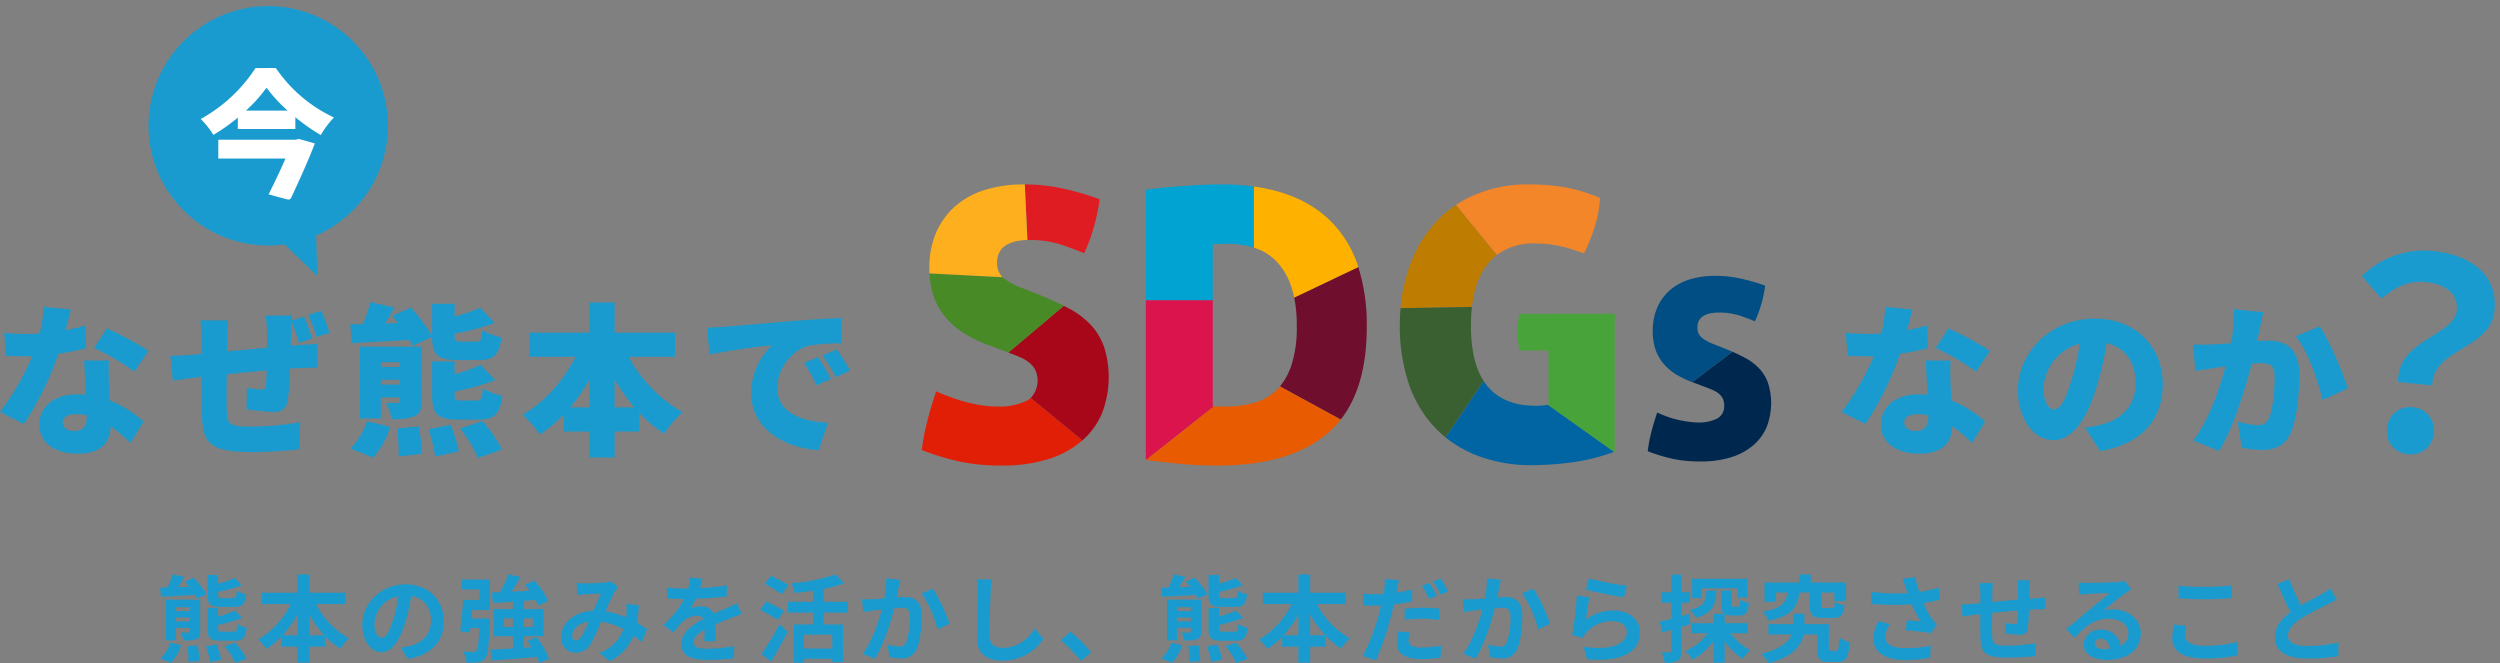 <svg xmlns="http://www.w3.org/2000/svg" xmlns:xlink="http://www.w3.org/1999/xlink" width="582.435" height="154.486" viewBox="0 0 582.435 154.486">
  <rect x="0" y="0" width="582.435" height="154.486" fill="#808080" stroke="none"/>
  <defs>
    <clipPath id="clip-path">
      <rect id="長方形_2853" data-name="長方形 2853" width="197.875" height="65.5" transform="translate(0 0)" fill="none"/>
    </clipPath>
  </defs>
  <g id="グループ_224" data-name="グループ 224" transform="translate(-661.851 -2829.2)">
    <path id="パス_520" data-name="パス 520" d="M-237.644-11.066c1.848,0,2.508-.616,2.75-2.948a6.416,6.416,0,0,1-2.134-.814c-.088,1.452-.22,1.716-.9,1.716h-2.508c-.836,0-.968-.11-.968-.77v-.7a33.121,33.121,0,0,0,5.522-1.54l-1.628-1.694a26.446,26.446,0,0,1-3.894,1.342V-18.5h-2.464v4.642c0,2.156.572,2.794,3.1,2.794Zm.066,7.876c1.892,0,2.552-.638,2.838-3.014a7.076,7.076,0,0,1-2.178-.88c-.088,1.54-.242,1.782-.9,1.782h-2.574c-.88,0-1.012-.11-1.012-.748v-.836a32.142,32.142,0,0,0,5.61-1.628l-1.65-1.716a23.225,23.225,0,0,1-3.96,1.408v-2h-2.464v4.8c0,2.2.594,2.838,3.146,2.838Zm-17.138-10.252c2.156-.088,5.038-.242,7.92-.418a9.163,9.163,0,0,1,.484.88l2.2-1.056a20.336,20.336,0,0,0-2.992-3.85l-2.046.946c.33.352.682.77,1.012,1.188l-2.574.088c.462-.748.968-1.584,1.43-2.4l-2.662-.594A24.3,24.3,0,0,1-253.2-15.6l-1.694.044Zm2.332,15.378a9.778,9.778,0,0,0,2.376-4.07l-2.508-.616a9.044,9.044,0,0,1-2.332,3.7Zm3.806-3.85a22.8,22.8,0,0,1,.286,3.7l2.53-.308a20.434,20.434,0,0,0-.418-3.608Zm-2.64-5.786v-.9h3.256v.9Zm3.256-3.3v.9h-3.256V-11Zm2.4-1.76h-7.986v9.482h2.332V-6.2h3.256v.792c0,.22-.088.308-.33.308-.242.022-1.078.022-1.848,0a8.061,8.061,0,0,1,.66,1.848,8.767,8.767,0,0,0,3.036-.308c.682-.308.88-.792.88-1.848Zm1.32,10.934a19.516,19.516,0,0,1,.99,3.608l2.574-.572A19.128,19.128,0,0,0-241.8-2.332Zm4.334-.088A17.881,17.881,0,0,1-237.4,1.958l2.618-.946a17.714,17.714,0,0,0-2.662-3.762Zm19.734-2.552v-4.84a24.519,24.519,0,0,0,3.5,4.84Zm-6.2,0a25.636,25.636,0,0,0,3.454-4.8v4.8Zm14.542-7.26v-2.64h-8.338v-4.246h-2.75v4.246H-231.2v2.64h6.71a19.543,19.543,0,0,1-7.568,8.25A12.934,12.934,0,0,1-230.142-1.3a18.683,18.683,0,0,0,3.432-2.816V-1.8h3.784V1.914h2.75V-1.8h3.652V-4.312a18,18,0,0,0,3.586,2.948,11.122,11.122,0,0,1,2.024-2.376,19.218,19.218,0,0,1-7.678-7.986Zm23.012,3.982c0-4.8-3.432-8.58-8.888-8.58-5.7,0-10.1,4.334-10.1,9.416,0,3.718,2.024,6.4,4.466,6.4,2.4,0,4.29-2.728,5.61-7.172a44.491,44.491,0,0,0,1.32-5.962c2.97.506,4.62,2.772,4.62,5.808,0,3.212-2.2,5.236-5.016,5.9a16.921,16.921,0,0,1-2.046.352l1.65,2.618C-191.664.176-188.826-3.1-188.826-7.744Zm-16.17.55a6.925,6.925,0,0,1,5.588-6.38,33.022,33.022,0,0,1-1.166,5.324c-.9,2.97-1.76,4.356-2.684,4.356C-204.116-3.894-205-4.972-205-7.194Zm20.35-7.942h4.114v2.442h-3.806c-.132,2.376-.4,5.346-.7,7.26l2.288.352.132-1.056h2.09c-.176,3.476-.4,4.928-.748,5.28a.809.809,0,0,1-.77.264c-.44,0-1.342,0-2.288-.088a6.741,6.741,0,0,1,.792,2.574,19.164,19.164,0,0,0,2.662-.066,2.423,2.423,0,0,0,1.672-.88c.638-.792.88-3.014,1.1-8.338.022-.33.044-.99.044-.99H-182.4c.066-.638.11-1.3.176-1.958h4.158v-7.106h-6.578Zm9.856,8.756V-8.4h2.068V-6.38Zm6.71-2.024V-6.38h-2.134V-8.4Zm3.762,9.416a18.786,18.786,0,0,0-2.948-5.06l-2.112.88c.33.462.66.946.968,1.452l-1.8.132V-4.246h4.62V-10.56h-4.62v-1.892c.924-.066,1.848-.154,2.772-.22a8.274,8.274,0,0,1,.616,1.276l2.354-1.078a19.831,19.831,0,0,0-3.234-4.708l-2.2.968c.352.418.726.9,1.056,1.364-1.408.088-2.816.154-4.158.22.682-1.056,1.408-2.244,2.024-3.388l-2.816-.638a27.118,27.118,0,0,1-1.958,4.158l-1.936.088.352,2.442c1.342-.088,2.926-.176,4.62-.308v1.716h-4.422v6.314h4.422v2.838c-1.98.132-3.806.242-5.258.286l.308,2.53c2.838-.2,6.754-.484,10.516-.814a9.314,9.314,0,0,1,.55,1.43Zm6.446-17.666.11,2.838c.572-.088,1.342-.154,1.782-.176,1.012-.066,2.9-.132,3.784-.176-.506,1.034-1.144,2.53-1.76,3.982-4.422.2-7.524,2.794-7.524,6.2a3.294,3.294,0,0,0,3.388,3.564,3.835,3.835,0,0,0,3.432-1.936,43.243,43.243,0,0,0,2.486-5.28,15.254,15.254,0,0,1,5.214,1.782A9.478,9.478,0,0,1-152.548-.33l2.332,1.914a11,11,0,0,0,5.588-5.962,22.936,22.936,0,0,1,1.892,1.54L-141.46-5.9c-.638-.44-1.43-.946-2.354-1.474a35.731,35.731,0,0,0,.418-4.07l-2.882-.33a14.492,14.492,0,0,1,0,2.4c-.022.242-.044.484-.066.748a19.8,19.8,0,0,0-4.774-1.408,46.872,46.872,0,0,1,2.2-4.73,5.3,5.3,0,0,1,.748-.924l-1.76-1.364a4.726,4.726,0,0,1-1.5.308c-1.034.088-3.366.2-4.62.2C-156.53-16.544-157.278-16.588-157.872-16.654ZM-158.906-4.4c0-1.386,1.386-2.882,3.85-3.256a24.639,24.639,0,0,1-1.782,3.586c-.4.55-.7.77-1.144.77C-158.488-3.3-158.906-3.674-158.906-4.4Zm30.338-13.244-2.9-.242a12.231,12.231,0,0,1-.44,2.53h-1.056a28.626,28.626,0,0,1-3.872-.264v2.574c1.21.088,2.816.132,3.718.132h.286A21.59,21.59,0,0,1-137.7-6.842l2.354,1.76A25.33,25.33,0,0,1-133.3-7.5a5.359,5.359,0,0,1,3.432-1.518,1.693,1.693,0,0,1,1.54.748c-2.508,1.3-5.148,3.058-5.148,5.874,0,2.838,2.552,3.674,6.006,3.674A55.034,55.034,0,0,0-121.242.9l.088-2.838a35.99,35.99,0,0,1-6.248.616c-2.156,0-3.19-.33-3.19-1.54,0-1.1.88-1.958,2.53-2.9-.022.968-.044,2.024-.11,2.684h2.64c-.022-1.012-.066-2.64-.088-3.872,1.342-.616,2.6-1.1,3.586-1.5.748-.286,1.914-.726,2.618-.924l-1.1-2.552c-.814.418-1.584.77-2.442,1.144-.9.4-1.826.77-2.97,1.3a2.979,2.979,0,0,0-2.926-1.694,7.455,7.455,0,0,0-2.486.44,15.36,15.36,0,0,0,1.254-2.244,65.536,65.536,0,0,0,7.172-.55l.022-2.552a55.7,55.7,0,0,1-6.226.638A21.049,21.049,0,0,0-128.568-17.644Zm20.064,1.5c-.946-.616-2.86-1.584-4.092-2.2l-1.474,1.892a45.528,45.528,0,0,1,4,2.42Zm-1.056,5.94c-.968-.594-2.926-1.54-4.136-2.134l-1.408,1.936c1.3.7,3.19,1.738,4.092,2.376ZM-112.6,1.672c1.342-2.134,2.728-4.642,3.894-6.952l-1.914-1.76A65.021,65.021,0,0,1-114.8-.11Zm14.278-3.036h-6.6V-4.6h6.6Zm3.586-8.382v-2.508h-5.588v-3.014a30.019,30.019,0,0,0,4.774-1.3l-2-2.068a43.5,43.5,0,0,1-10.3,2.068,9.345,9.345,0,0,1,.77,2.244c1.364-.132,2.838-.286,4.268-.506v2.574h-5.852v2.508h5.852v2.772h-4.488V1.914h2.376v-.9h6.6V1.8h2.486V-6.974h-4.488V-9.746Zm12.276-7.634-3.278-.33a24.385,24.385,0,0,1-.462,4.664c-1.122.088-2.156.154-2.838.176a21.005,21.005,0,0,1-2.354,0l.264,2.992c.66-.11,1.826-.264,2.442-.374.418-.044,1.1-.132,1.892-.22-.792,3.014-2.31,7.458-4.444,10.34l2.86,1.144c2.024-3.234,3.652-8.448,4.488-11.792.616-.044,1.166-.088,1.518-.088,1.386,0,2.134.242,2.134,2a17.511,17.511,0,0,1-.88,6.094,1.631,1.631,0,0,1-1.65.946,12.89,12.89,0,0,1-2.706-.462l.484,2.9a14.232,14.232,0,0,0,2.64.308A3.514,3.514,0,0,0-78.738-1.1c.946-1.914,1.254-5.478,1.254-8.074,0-3.168-1.65-4.2-3.982-4.2-.462,0-1.122.044-1.848.088.154-.792.308-1.606.462-2.266C-82.742-16.1-82.588-16.808-82.456-17.38Zm7.568,2.068-2.618,1.122a25.3,25.3,0,0,1,3.7,8.36l2.794-1.3A38.026,38.026,0,0,0-74.888-15.312Zm13.75-2.134-3.542-.044a14.032,14.032,0,0,1,.286,2.97c0,1.892-.22,7.678-.22,10.626,0,3.762,2.332,5.346,5.94,5.346a11.388,11.388,0,0,0,9.548-5.06l-2-2.42c-1.584,2.4-3.894,4.488-7.524,4.488-1.716,0-3.036-.726-3.036-2.948,0-2.728.176-7.656.264-10.032C-61.38-15.4-61.27-16.522-61.138-17.446ZM-40.37,1.518l2.354-2.024a39.589,39.589,0,0,0-4.8-4.818L-45.1-3.344A43.111,43.111,0,0,1-40.37,1.518ZM-4.444-11.066c1.848,0,2.508-.616,2.75-2.948a6.416,6.416,0,0,1-2.134-.814c-.088,1.452-.22,1.716-.9,1.716H-7.238c-.836,0-.968-.11-.968-.77v-.7a33.122,33.122,0,0,0,5.522-1.54L-4.312-17.82a26.445,26.445,0,0,1-3.894,1.342V-18.5H-10.67v4.642c0,2.156.572,2.794,3.1,2.794Zm.066,7.876c1.892,0,2.552-.638,2.838-3.014a7.076,7.076,0,0,1-2.178-.88C-3.806-5.544-3.96-5.3-4.62-5.3H-7.194c-.88,0-1.012-.11-1.012-.748v-.836A32.143,32.143,0,0,0-2.6-8.514l-1.65-1.716a23.225,23.225,0,0,1-3.96,1.408v-2H-10.67v4.8c0,2.2.594,2.838,3.146,2.838ZM-21.516-13.442c2.156-.088,5.038-.242,7.92-.418a9.161,9.161,0,0,1,.484.88l2.2-1.056a20.337,20.337,0,0,0-2.992-3.85l-2.046.946c.33.352.682.77,1.012,1.188l-2.574.088c.462-.748.968-1.584,1.43-2.4l-2.662-.594A24.3,24.3,0,0,1-20-15.6l-1.694.044Zm2.332,15.378a9.778,9.778,0,0,0,2.376-4.07l-2.508-.616a9.044,9.044,0,0,1-2.332,3.7Zm3.806-3.85a22.8,22.8,0,0,1,.286,3.7l2.53-.308a20.434,20.434,0,0,0-.418-3.608ZM-18.018-7.7v-.9h3.256v.9Zm3.256-3.3v.9h-3.256V-11Zm2.4-1.76H-20.35v9.482h2.332V-6.2h3.256v.792c0,.22-.088.308-.33.308-.242.022-1.078.022-1.848,0a8.061,8.061,0,0,1,.66,1.848,8.767,8.767,0,0,0,3.036-.308c.682-.308.88-.792.88-1.848Zm1.32,10.934a19.516,19.516,0,0,1,.99,3.608L-7.48,1.21A19.128,19.128,0,0,0-8.6-2.332Zm4.334-.088A17.881,17.881,0,0,1-4.2,1.958l2.618-.946A17.714,17.714,0,0,0-4.246-2.75ZM13.024-4.466v-4.84a24.519,24.519,0,0,0,3.5,4.84Zm-6.2,0a25.636,25.636,0,0,0,3.454-4.8v4.8Zm14.542-7.26v-2.64H13.024v-4.246h-2.75v4.246H2v2.64h6.71a19.543,19.543,0,0,1-7.568,8.25A12.935,12.935,0,0,1,3.058-1.3,18.683,18.683,0,0,0,6.49-4.114V-1.8h3.784V1.914h2.75V-1.8h3.652V-4.312a18,18,0,0,0,3.586,2.948A11.122,11.122,0,0,1,22.286-3.74a19.218,19.218,0,0,1-7.678-7.986Zm14.872,6.6-2.64-.242A14.976,14.976,0,0,0,33.22-2.42c0,2.222,2,3.5,5.7,3.5a31.574,31.574,0,0,0,4.488-.33l.11-2.794a25.734,25.734,0,0,1-4.576.44c-2.354,0-3.014-.726-3.014-1.694A7.713,7.713,0,0,1,36.234-5.126ZM33.748-17.314l-3.366-.264a11.463,11.463,0,0,1-.066,2.244q-.066.528-.2,1.254-1.023.066-1.98.066a21.532,21.532,0,0,1-2.772-.176l.066,2.75c.77.044,1.584.088,2.662.088.462,0,.946-.022,1.452-.044-.154.616-.308,1.254-.462,1.848a48.118,48.118,0,0,1-3.806,9.9l3.058,1.034A70.962,70.962,0,0,0,31.834-8.8c.242-.9.462-1.892.66-2.838a40.5,40.5,0,0,0,4.29-.726v-2.75c-1.21.286-2.464.528-3.7.7.066-.286.132-.572.176-.814C33.352-15.708,33.572-16.7,33.748-17.314Zm1.3,6.666v2.574a32.924,32.924,0,0,1,4.246-.242,31.991,31.991,0,0,1,3.784.286l.066-2.64a38.688,38.688,0,0,0-3.872-.2A41.94,41.94,0,0,0,35.046-10.648Zm5.742-6.028-1.738.726a24.633,24.633,0,0,1,1.716,3.058l1.76-.77A30.261,30.261,0,0,0,40.788-16.676Zm2.6-.99-1.738.7a23.325,23.325,0,0,1,1.782,3.036l1.738-.748A24.285,24.285,0,0,0,43.384-17.666Zm14.08.286-3.278-.33a24.384,24.384,0,0,1-.462,4.664c-1.122.088-2.156.154-2.838.176a21.005,21.005,0,0,1-2.354,0L48.8-9.878c.66-.11,1.826-.264,2.442-.374.418-.044,1.1-.132,1.892-.22-.792,3.014-2.31,7.458-4.444,10.34l2.86,1.144C53.57-2.222,55.2-7.436,56.034-10.78c.616-.044,1.166-.088,1.518-.088,1.386,0,2.134.242,2.134,2a17.511,17.511,0,0,1-.88,6.094,1.631,1.631,0,0,1-1.65.946,12.89,12.89,0,0,1-2.706-.462l.484,2.9a14.232,14.232,0,0,0,2.64.308A3.514,3.514,0,0,0,61.182-1.1c.946-1.914,1.254-5.478,1.254-8.074,0-3.168-1.65-4.2-3.982-4.2-.462,0-1.122.044-1.848.088.154-.792.308-1.606.462-2.266C57.178-16.1,57.332-16.808,57.464-17.38Zm7.568,2.068L62.414-14.19a25.3,25.3,0,0,1,3.7,8.36l2.794-1.3A38.026,38.026,0,0,0,65.032-15.312Zm12.936-2.4-.7,2.64c1.716.44,6.622,1.474,8.844,1.76l.66-2.684A67.337,67.337,0,0,1,77.968-17.71Zm.132,4.422-2.948-.418a81.162,81.162,0,0,1-1.1,9.2l2.53.638A5.33,5.33,0,0,1,77.4-5.148a7.832,7.832,0,0,1,6.116-2.6c1.914,0,3.278,1.056,3.278,2.486,0,2.794-3.5,4.4-10.1,3.5l.836,2.882c9.152.77,12.32-2.31,12.32-6.314,0-2.662-2.244-5.038-6.094-5.038a10.769,10.769,0,0,0-6.49,2.09C77.418-9.394,77.814-12.078,78.1-13.288ZM104.214-15.4h8.316v2.134h2.31v-4.356H101.992v4.488h2.222Zm1.1.528c-.132,2.486-.55,3.74-3.762,4.466a6.864,6.864,0,0,1,1.254,1.848c3.96-1.012,4.686-2.97,4.884-6.314Zm-4.026,5.456-1.782.506v-3.168h2v-2.4h-2v-4.136H97.13v4.136H94.82v2.4h2.31v3.806c-.99.242-1.914.484-2.662.638l.572,2.508C95.678-5.3,96.4-5.5,97.13-5.72V-.858c0,.286-.11.374-.374.374A17.773,17.773,0,0,1,94.93-.506a9.732,9.732,0,0,1,.66,2.42,5.706,5.706,0,0,0,3.058-.484c.66-.418.858-1.078.858-2.288V-6.424c.7-.2,1.408-.418,2.112-.638Zm13.6,4.466V-7.282h-5.3v-2.09a3.282,3.282,0,0,0,1.65.308h1.738c1.452,0,2.046-.594,2.266-2.9a5.518,5.518,0,0,1-2.024-.814c-.044,1.452-.132,1.65-.528,1.65h-1.056c-.4,0-.484-.044-.484-.594v-3.168h-2.332v3.19c0,1.144.132,1.848.66,2.244h-2.486v2.178h-5.214V-4.95h3.806A12.113,12.113,0,0,1,100.43-.77a10.234,10.234,0,0,1,1.672,2,14.017,14.017,0,0,0,4.884-4.378V1.892h2.6V-3.124a15.076,15.076,0,0,0,4.2,4.158,10.171,10.171,0,0,1,1.76-2,13.848,13.848,0,0,1-4.576-3.982Zm14.542-9.46v2.992c0,2.2.528,2.926,2.926,2.926h2.464c1.738,0,2.42-.616,2.706-2.9a7.511,7.511,0,0,1-2.266-.9c-.088,1.3-.2,1.5-.726,1.5h-1.76c-.66,0-.748-.066-.748-.66V-14.41h3.1v1.958h2.75v-4.29h-8.228v-1.892h-2.684v1.892h-8.1v4.488h2.64V-14.41h2.728c-.33,2.332-1.232,3.7-5.786,4.444a6.639,6.639,0,0,1,1.342,2.112c5.478-1.078,6.732-3.168,7.216-6.556ZM134.4-.814c-.462,0-.55-.088-.55-.77V-7.062h-5.676v-2.42h-2.64v2.42h-5.764v2.42h5.412c-.682,1.672-2.486,3.366-7.062,4.51a13.331,13.331,0,0,1,1.738,2.156c5.72-1.474,7.59-4.114,8.14-6.666h3.1v3.08c0,2.574.66,3.322,2.816,3.322h1.98c1.892,0,2.574-.968,2.816-4.6a7.816,7.816,0,0,1-2.464-1.1c-.088,2.75-.176,3.124-.638,3.124ZM151.734-15.62c.132.374.264.836.44,1.342a46.054,46.054,0,0,1-8.448-.308l.044,2.816a58.994,58.994,0,0,0,9.394.088A28.908,28.908,0,0,0,155.232-7.7c-.682-.044-2.134-.176-3.212-.264l-.22,2.332c1.848.154,4.62.44,5.852.682l1.364-1.98A13.873,13.873,0,0,1,157.828-8.4a24.1,24.1,0,0,1-1.958-3.586,29.259,29.259,0,0,0,3.916-.792l-.352-2.772a33.13,33.13,0,0,1-4.51,1.012A25.729,25.729,0,0,1,154-18l-2.97.352C151.316-16.918,151.558-16.126,151.734-15.62Zm-3.608,8.536-2.75-.638A9.005,9.005,0,0,0,144.21-3.63c0,3.168,2.838,4.906,7.326,4.928A31.036,31.036,0,0,0,157.454.77L157.608-2a30.384,30.384,0,0,1-5.9.528c-3.014,0-4.664-.792-4.664-2.64A5.3,5.3,0,0,1,148.126-7.084Zm32.6-10.186h-2.948a18.509,18.509,0,0,1,.154,2.024v2.486c-2,.176-4.136.374-6.006.55,0-.858.022-1.606.022-2.112a14.573,14.573,0,0,1,.132-2.288h-3.1a16.993,16.993,0,0,1,.176,2.442v2.222c-.7.066-1.276.11-1.672.154-1.122.11-2.134.154-2.772.154l.308,2.816c.572-.088,1.936-.308,2.64-.4.374-.044.88-.088,1.474-.154,0,2.046,0,4.18.022,5.126.11,3.806.792,4.994,6.49,4.994A62.237,62.237,0,0,0,181.918.4l.11-2.992a44.324,44.324,0,0,1-6.578.55c-3.3,0-3.5-.484-3.542-2.64-.044-.946-.022-2.97,0-4.994,1.87-.2,4.026-.4,5.984-.55a24.237,24.237,0,0,1-.176,2.662c-.044.418-.242.506-.682.506a11.656,11.656,0,0,1-2.024-.286l-.066,2.442a33.3,33.3,0,0,0,3.322.33c1.122,0,1.672-.286,1.914-1.452a38.6,38.6,0,0,0,.33-4.4c.638-.044,1.21-.066,1.694-.088.572-.022,1.738-.044,2.112-.022v-2.706c-.638.066-1.5.11-2.112.154-.506.022-1.056.066-1.65.11.022-.726.022-1.518.044-2.376C180.62-15.95,180.686-16.918,180.73-17.27ZM195.8-2.6c0-.55.528-1.056,1.364-1.056,1.188,0,2,.924,2.134,2.354a11.485,11.485,0,0,1-1.276.066C196.7-1.232,195.8-1.782,195.8-2.6Zm-3.74-14.168.088,2.86c.506-.066,1.21-.132,1.8-.176,1.166-.066,4.2-.2,5.324-.22-1.078.946-3.366,2.794-4.6,3.806-1.3,1.078-3.96,3.322-5.522,4.576l2,2.068c2.354-2.684,4.554-4.466,7.92-4.466,2.6,0,4.576,1.342,4.576,3.322A3.189,3.189,0,0,1,201.828-2a4.4,4.4,0,0,0-4.686-3.762A3.686,3.686,0,0,0,193.2-2.332c0,2.2,2.31,3.608,5.368,3.608,5.324,0,7.964-2.75,7.964-6.226,0-3.212-2.838-5.544-6.578-5.544a8.594,8.594,0,0,0-2.09.242c1.386-1.1,3.7-3.036,4.884-3.872.506-.374,1.034-.682,1.54-1.012l-1.43-1.958a9.612,9.612,0,0,1-1.672.242c-1.254.11-5.962.2-7.128.2A15.267,15.267,0,0,1,192.06-16.764Zm23.276.77v2.9c1.782.154,3.7.242,6.006.242,2.09,0,4.818-.132,6.358-.264v-2.926c-1.694.176-4.2.308-6.38.308A57.712,57.712,0,0,1,215.336-15.994Zm1.848,9.328L214.3-6.93a14.232,14.232,0,0,0-.44,3.168c0,3.014,2.53,4.708,7.568,4.708A33.9,33.9,0,0,0,229.064.2l-.022-3.1a30.208,30.208,0,0,1-7.722.88c-3.168,0-4.51-1.012-4.51-2.42A8.106,8.106,0,0,1,217.184-6.666ZM241.12-17.534l-2.75,1.122c.99,2.332,2.046,4.686,3.058,6.556-2.112,1.562-3.652,3.388-3.652,5.808,0,3.784,3.322,4.994,7.7,4.994A40.858,40.858,0,0,0,252.538.4l.044-3.168a33.963,33.963,0,0,1-7.194.814c-3.058,0-4.576-.836-4.576-2.42,0-1.54,1.232-2.794,3.058-4a65.12,65.12,0,0,1,6.138-3.256c.814-.418,1.518-.792,2.178-1.188l-1.518-2.552a13.747,13.747,0,0,1-2.046,1.342c-1.034.594-2.948,1.54-4.752,2.6A52.262,52.262,0,0,1,241.12-17.534Z" transform="translate(954.069 2981.662)" fill="#199bcf"/>
    <g id="グループ_223" data-name="グループ 223">
      <g id="グループ_70" data-name="グループ 70" transform="translate(-37.5 736.162)">
        <path id="パス_521" data-name="パス 521" d="M-82.726-30.856l-6.308-.608a30.265,30.265,0,0,1-.95,6.194q-1.482.114-2.964.114c-1.254,0-3.534-.076-5.282-.266l.418,5.32c1.748.114,3.306.152,4.9.152.418,0,.8,0,1.216-.038a61.2,61.2,0,0,1-7.524,13L-93.67-4.18a69.891,69.891,0,0,0,8.056-16.378,51.851,51.851,0,0,0,6.46-1.292l-.152-5.282c-1.292.38-2.888.76-4.674,1.1C-83.448-27.93-82.992-29.678-82.726-30.856ZM-84.626-4.6c0-1.1,1.178-1.862,3.04-1.862A14.174,14.174,0,0,1-79-6.194V-6c0,2.128-.684,3.458-2.964,3.458C-83.562-2.546-84.626-3.382-84.626-4.6Zm10.792-14.364H-79.61c.114,2.128.266,5.282.418,7.98a17.4,17.4,0,0,0-2.014-.114c-5.852,0-8.854,3.268-8.854,7.068,0,4.408,3.914,6.764,8.93,6.764,5.624,0,7.6-2.736,7.714-6.384a40.576,40.576,0,0,1,4.6,3.876l3.04-4.94a24.745,24.745,0,0,0-7.866-4.94c-.076-1.6-.152-3.078-.19-3.99C-73.872-15.5-73.948-17.328-73.834-18.962Zm5.928,2.584,3.268-4.864a76.9,76.9,0,0,0-9.69-5.206l-2.964,4.56A55.227,55.227,0,0,1-67.906-16.378ZM-31.122-29.45h-6.194a36.629,36.629,0,0,1,.3,3.838v3.648c-3.116.3-6.422.608-9.348.874.038-1.178.038-2.128.038-2.812a30.155,30.155,0,0,1,.266-4.408h-6.5a34.34,34.34,0,0,1,.342,4.75v3.04c-.874.076-1.6.152-2.09.19-2.242.19-4.218.266-5.206.266l.57,5.814c1.026-.19,3.762-.57,5.016-.722.456-.038,1.026-.114,1.71-.19,0,3.42,0,6.878.038,8.512.152,6.878,1.52,9.006,11.97,9.006A106.862,106.862,0,0,0-29.488,1.71L-29.26-4.6a71.823,71.823,0,0,1-11.4,1.026c-5.206,0-5.662-.494-5.738-4.028-.038-1.672-.038-4.94,0-8.17,2.926-.3,6.27-.608,9.31-.912-.038,1.482-.114,2.774-.228,3.724-.076.646-.38.76-1.026.76a27.459,27.459,0,0,1-3.344-.418L-41.8-7.6a59.843,59.843,0,0,0,6.08.608c2.09,0,3.116-.494,3.534-2.7a54.526,54.526,0,0,0,.532-7.41c.836-.038,1.6-.076,2.242-.114,1.026-.038,3.344-.114,4.066-.076v-5.586c-1.254.114-3,.228-4.028.3-.646.038-1.368.114-2.128.152.038-1.026.076-2.128.114-3.458.038-.57.076-1.406.114-2.128a50.764,50.764,0,0,1,1.71,4.94l3.04-.988a35.153,35.153,0,0,0-1.862-5.13l-2.85.912C-31.2-28.8-31.16-29.222-31.122-29.45Zm6.726-1.1-3,.95a41.787,41.787,0,0,1,1.938,5.13l3-.95A43.45,43.45,0,0,0-24.4-30.552Zm25.84,11.78v7.828c0,4.332,1.14,5.738,6.042,5.738h4.826c3.572,0,4.94-1.216,5.51-5.51a15.232,15.232,0,0,1-4.56-1.786c-.152,2.394-.418,2.85-1.482,2.85H8.246c-1.33,0-1.558-.152-1.558-1.368v-.722A55.764,55.764,0,0,0,16.15-14.4l-3.42-3.572a35.219,35.219,0,0,1-6.042,2.2v-3ZM-17.29-23.028c3.724-.19,8.626-.456,13.49-.722q.4.741.684,1.368l4.56-2.09c.038,4.1,1.216,5.4,6,5.4h4.788c3.5,0,4.864-1.14,5.4-5.282a14.1,14.1,0,0,1-4.484-1.71c-.152,2.28-.418,2.7-1.482,2.7H8.208c-1.292,0-1.52-.152-1.52-1.33v-.532a53.421,53.421,0,0,0,9.348-2.508l-3.382-3.534a40.024,40.024,0,0,1-5.966,2.052v-2.964H1.444v7.524a36.058,36.058,0,0,0-4.978-6.65l-4.294,1.938c.418.494.874,1.064,1.33,1.634l-3,.114c.722-1.178,1.482-2.432,2.2-3.686l-5.624-1.254a34.079,34.079,0,0,1-1.786,5.092l-2.888.076ZM-6.726-3.154a45.29,45.29,0,0,1,.38,6.536l5.4-.608A36.5,36.5,0,0,0-1.672-3.61Zm7.334.19A37.736,37.736,0,0,1,2.166,3.42L7.638,2.2A32.221,32.221,0,0,0,5.776-3.99ZM-12.274,3.648A19.135,19.135,0,0,0-8.322-3.534l-5.4-1.292a16.075,16.075,0,0,1-3.876,6.384ZM7.98-3.116a29.569,29.569,0,0,1,4.142,6.84l5.624-1.938a31.5,31.5,0,0,0-4.56-6.65Zm-18.468-10.26v-1.1h4.446v1.1Zm4.446-5.206v1.1h-4.446v-1.1Zm5.054-3.61H-15.352v16.72h4.864v-4.9h4.446v.76c0,.38-.152.532-.57.532-.38,0-1.71,0-2.66-.038A16.008,16.008,0,0,1-7.98-5.32,13.272,13.272,0,0,0-2.7-5.966c1.33-.608,1.71-1.558,1.71-3.61ZM43.966-8.056v-6.536a42.8,42.8,0,0,0,4.6,6.536Zm-10.336,0a43.7,43.7,0,0,0,4.446-6.422v6.422Zm24.4-11.78V-25.46H43.966v-7.03h-5.89v7.03H24.13v5.624H34.884c-2.812,5.51-7.22,10.6-12.35,13.49a30.91,30.91,0,0,1,4.028,4.6,31.607,31.607,0,0,0,5.51-4.6v3.914h6V3.61h5.89V-2.432H49.7V-6.8a32.1,32.1,0,0,0,5.814,4.9,24.768,24.768,0,0,1,4.294-5.016,33.168,33.168,0,0,1-12.578-12.92Zm7.486-6.8.57,6.27A145.979,145.979,0,0,1,80.6-22.5a15.509,15.509,0,0,0-4.826,11.1c0,8.094,7.258,12.692,15.732,13.338L93.67-4.446c-6.574-.38-11.818-2.584-11.818-8.17,0-4.522,3.534-8.968,7.638-9.88a47.926,47.926,0,0,1,7.3-.456l-.038-5.928c-2.774.114-7.258.38-11.058.684-6.954.608-12.692,1.064-16.264,1.368C68.7-26.752,67.032-26.676,65.512-26.638ZM91.39-19.76l-3.306,1.368a30.527,30.527,0,0,1,2.888,5.206l3.382-1.482A50.363,50.363,0,0,0,91.39-19.76Zm4.294-1.824L92.416-20.1a31.823,31.823,0,0,1,3.078,5.054l3.344-1.6C98.078-18.012,96.672-20.216,95.684-21.584Z" transform="translate(798.569 2196)" fill="#199bcf"/>
        <path id="パス_522" data-name="パス 522" d="M-41.686-30.856l-6.308-.608a30.265,30.265,0,0,1-.95,6.194q-1.482.114-2.964.114c-1.254,0-3.534-.076-5.282-.266l.418,5.32c1.748.114,3.306.152,4.9.152.418,0,.8,0,1.216-.038a61.2,61.2,0,0,1-7.524,13L-52.63-4.18a69.89,69.89,0,0,0,8.056-16.378,51.851,51.851,0,0,0,6.46-1.292l-.152-5.282c-1.292.38-2.888.76-4.674,1.1C-42.408-27.93-41.952-29.678-41.686-30.856ZM-43.586-4.6c0-1.1,1.178-1.862,3.04-1.862a14.173,14.173,0,0,1,2.584.266V-6c0,2.128-.684,3.458-2.964,3.458C-42.522-2.546-43.586-3.382-43.586-4.6Zm10.792-14.364H-38.57c.114,2.128.266,5.282.418,7.98a17.4,17.4,0,0,0-2.014-.114c-5.852,0-8.854,3.268-8.854,7.068,0,4.408,3.914,6.764,8.93,6.764,5.624,0,7.6-2.736,7.714-6.384a40.575,40.575,0,0,1,4.6,3.876l3.04-4.94A24.745,24.745,0,0,0-32.6-9.652c-.076-1.6-.152-3.078-.19-3.99C-32.832-15.5-32.908-17.328-32.794-18.962Zm5.928,2.584,3.268-4.864a76.9,76.9,0,0,0-9.69-5.206l-2.964,4.56A55.227,55.227,0,0,1-26.866-16.378Zm43.51,2.964c0-8.626-6.118-15.314-15.808-15.314-10.146,0-17.936,7.676-17.936,16.72,0,6.5,3.572,11.59,8.284,11.59,4.484,0,7.9-5.092,10.146-12.692a75.627,75.627,0,0,0,2.242-9.918C7.942-22,10.336-18.506,10.336-13.6c0,5.016-3.23,8.4-8.056,9.576a28.916,28.916,0,0,1-3.724.684l3.5,5.472C11.932.456,16.644-5.4,16.644-13.414Zm-27.778.8A11.33,11.33,0,0,1-2.7-22.876a56.407,56.407,0,0,1-1.938,8.55C-6-9.918-7.144-7.6-8.664-7.6-9.994-7.6-11.134-9.31-11.134-12.616ZM40.09-30.21l-6.84-.722a38.466,38.466,0,0,1-.722,7.942c-1.71.114-3.268.228-4.37.266a43.374,43.374,0,0,1-4.446,0l.532,6.194c1.254-.228,3.458-.532,4.674-.722.532-.076,1.368-.19,2.356-.342C29.868-12.388,27.4-5.168,23.788-.3l6,2.394c3.23-5.206,6.08-14.4,7.6-20.33q1.14-.114,1.824-.114c2.356,0,3.5.342,3.5,3.116,0,3.534-.456,7.98-1.406,9.88a2.573,2.573,0,0,1-2.584,1.444,24.715,24.715,0,0,1-4.636-.8l.988,6.042a23.1,23.1,0,0,0,4.636.532c3.078,0,5.32-.95,6.612-3.686C47.956-5.168,48.45-11.4,48.45-15.846c0-5.7-2.888-7.752-7.258-7.752-.684,0-1.558.038-2.584.114.228-.988.456-2.052.684-3.078C39.52-27.626,39.824-29.07,40.09-30.21ZM53.2-26.942l-5.548,2.318c2.736,3.5,5.282,10.45,6.194,14.858l5.89-2.7C58.634-16.15,55.518-23.522,53.2-26.942Z" transform="translate(1186.569 2196)" fill="#199bcf"/>
        <g id="グループ_39" data-name="グループ 39" transform="translate(-31.431 -22.5)">
          <ellipse id="楕円形_2" data-name="楕円形 2" cx="27.889" cy="27.889" rx="27.889" ry="27.889" transform="translate(763.959 2118.458) rotate(-3)" fill="#199bcf"/>
          <path id="パス_524" data-name="パス 524" d="M22.592-10.944H4.64V-6.56H20.288C19.136-3.9,17.664-.8,16.352,1.792l4.992,1.344C23.3-.992,25.536-5.92,27.136-10.08l-3.744-1.056Zm-11.52-6.784a34.241,34.241,0,0,0,4.8-5.344A35.227,35.227,0,0,0,20.8-17.728Zm2.24-9.92A36.033,36.033,0,0,1,.544-15.776a18.761,18.761,0,0,1,2.944,3.712,44.607,44.607,0,0,0,5.7-4.032v2.656H22.592v-2.752a44.178,44.178,0,0,0,5.92,4.16,21.41,21.41,0,0,1,3.072-4.1,33.429,33.429,0,0,1-13.536-11.52Z" transform="translate(777 2159.038)" fill="#fff"/>
          <path id="多角形_1" data-name="多角形 1" d="M7.714,0l7.714,18.988H0Z" transform="matrix(-0.914, 0.407, -0.407, -0.914, 811.783, 2176.725)" fill="#199bcf"/>
        </g>
        <path id="パス_523" data-name="パス 523" d="M-4.712-15.934h8c-.93-8.618,12.586-9.672,12.586-18.786,0-8.246-6.572-12.4-15.562-12.4a20.628,20.628,0,0,0-16,7.564l5.084,4.712c3.038-3.224,6.076-4.9,9.92-4.9,4.836,0,7.812,2.108,7.812,5.828C7.13-27.9-6.014-25.668-4.712-15.934ZM-.682.558A5.241,5.241,0,0,0,4.774-4.9,5.257,5.257,0,0,0-.682-10.416,5.292,5.292,0,0,0-6.138-4.9,5.241,5.241,0,0,0-.682.558Z" transform="translate(1261.075 2198.358) rotate(6)" fill="#199bcf"/>
      </g>
      <g id="グループ_72" data-name="グループ 72" transform="translate(876.608 2872.167)">
        <g id="グループ_71" data-name="グループ 71" transform="translate(0 -0.005)" clip-path="url(#clip-path)">
          <path id="パス_227" data-name="パス 227" d="M3207.79,150.329a12.647,12.647,0,0,1,2.179-2.129l-9.523-11.649a25.66,25.66,0,0,0-5.217,4.567,30.492,30.492,0,0,0-5.863,10.446,39.086,39.086,0,0,0-1.851,9.034l16.625-.282q.713-6.346,3.65-9.986" transform="translate(-3075.979 -131.772)" fill="#be7c00"/>
          <path id="パス_228" data-name="パス 228" d="M3575.427,13.747q1.5,0,2.82.133t2.645.4q1.321.266,2.777.706t3.218,1.057a40.8,40.8,0,0,0,2.379-5.817,26.236,26.236,0,0,0,1.323-7.053,36.956,36.956,0,0,0-8.418-2.557A50.722,50.722,0,0,0,3574.1,0a31.583,31.583,0,0,0-12.782,2.469,28.122,28.122,0,0,0-4.259,2.309l9.523,11.649a14.169,14.169,0,0,1,8.841-2.676" transform="translate(-3432.597 0.005)" fill="#f38629"/>
          <path id="パス_229" data-name="パス 229" d="M3510.3,1314.015a15.584,15.584,0,0,1-2.851.236q-7.494,0-11.284-4.627a12.511,12.511,0,0,1-.841-1.158l-8.887,13.134a28.058,28.058,0,0,0,6.907,4.068,35.129,35.129,0,0,0,13.576,2.424,73.6,73.6,0,0,0,8.683-.616,44.856,44.856,0,0,0,10.107-2.5Z" transform="translate(-3364.439 -1262.681)" fill="#0065a2"/>
          <path id="パス_230" data-name="パス 230" d="M3199.075,820.052a38.944,38.944,0,0,1,.228-4.339l-16.625.282q-.175,1.985-.175,4.058a42.174,42.174,0,0,0,1.939,13.047,27.879,27.879,0,0,0,5.862,10.314,25.4,25.4,0,0,0,2.834,2.675l8.887-13.134q-2.95-4.583-2.95-12.9" transform="translate(-3071.143 -787.17)" fill="#3a5f30"/>
          <path id="パス_231" data-name="パス 231" d="M3989.564,893.715V861.626h-15.428v.018h-6.805q-.195,1.124-.293,2.295t-.1,2q0,.879.1,1.9t.293,2.343h6.805v12.6l-.146.028,15.41,10.964.165-.061" transform="translate(-3828.133 -831.476)" fill="#49a33b"/>
          <path id="パス_232" data-name="パス 232" d="M4861.325,1121.493a9.756,9.756,0,0,0-2.154-3.434,13.181,13.181,0,0,0-3.346-2.444q-1.274-.665-2.76-1.319c-2.333,1.763-6.373,4.81-9.389,7.061l.13.048,3.26,1.222q.757.292,1.483.611a5.851,5.851,0,0,1,1.31.786,3.544,3.544,0,0,1,.932,1.135,3.425,3.425,0,0,1,.349,1.6,3.247,3.247,0,0,1-1.659,3.114,9.8,9.8,0,0,1-4.627.9,24,24,0,0,1-9.312-2.328q-.816,2.386-1.4,4.685a32.838,32.838,0,0,0-.814,4.335,39.8,39.8,0,0,0,5.965,1.805,31.234,31.234,0,0,0,6.373.582,23.43,23.43,0,0,0,7.013-.96,14.655,14.655,0,0,0,5.151-2.736,11.526,11.526,0,0,0,3.172-4.248,15.37,15.37,0,0,0,.32-10.418" transform="translate(-4664.207 -1075.306)" fill="#00274d"/>
          <path id="パス_233" data-name="パス 233" d="M4883.533,625.883l-2.793-1.106a11.041,11.041,0,0,1-2.619-1.4,2.9,2.9,0,0,1-1.105-2.5,3.141,3.141,0,0,1,.406-1.659,2.949,2.949,0,0,1,1.078-1.048,5.179,5.179,0,0,1,1.514-.552,8.75,8.75,0,0,1,1.775-.175,15.782,15.782,0,0,1,5.063.7q2.036.7,3.551,1.338a26.059,26.059,0,0,0,1.542-4.219,29.646,29.646,0,0,0,.844-4.1,47.169,47.169,0,0,0-5.907-1.688,27.745,27.745,0,0,0-5.732-.582,19.887,19.887,0,0,0-5.995.844,12.552,12.552,0,0,0-4.569,2.5,11.4,11.4,0,0,0-2.939,4.045,13.487,13.487,0,0,0-1.047,5.471,12.9,12.9,0,0,0,.669,4.365,10.4,10.4,0,0,0,1.892,3.289,12.213,12.213,0,0,0,2.938,2.473,20.805,20.805,0,0,0,3.682,1.755c3.016-2.25,7.055-5.3,9.389-7.061q-.788-.347-1.635-.69" transform="translate(-4696.309 -587.582)" fill="#004e83"/>
          <path id="パス_234" data-name="パス 234" d="M2210.347,28.295a12.4,12.4,0,0,1,5.069,3.085,15.534,15.534,0,0,1,3.482,5.863,19.592,19.592,0,0,1,.736,2.682l14.933-7.111a26.23,26.23,0,0,0-6.677-10.954q-6.544-6.31-17.689-7.84V28.249l.147.045" transform="translate(-2132.862 -13.527)" fill="#ffb100"/>
          <path id="パス_235" data-name="パス 235" d="M1506.983,13.924q.264,0,1.057-.044t2.557-.044a19.941,19.941,0,0,1,5.935.881V.486a55.988,55.988,0,0,0-7.61-.491q-2.381,0-4.893.133t-4.893.309q-2.381.176-4.407.4t-3.349.4V26.995h15.6Z" transform="translate(-1439.194 0.005)" fill="#00a3d2"/>
          <path id="パス_236" data-name="パス 236" d="M1506.983,796.264V771.6h-15.6v37.178l.073.01,15.813-12.492c-.1-.01-.191-.022-.282-.035" transform="translate(-1439.194 -744.604)" fill="#dc144e"/>
          <path id="パス_237" data-name="パス 237" d="M2402.729,551.147l-14.932,7.111a33.152,33.152,0,0,1,.587,6.575,28.2,28.2,0,0,1-1.279,9.256,15.484,15.484,0,0,1-2.645,4.832l14.161,7.724q6.071-7.737,6.071-21.637a44.625,44.625,0,0,0-1.963-13.861" transform="translate(-2301.025 -531.861)" fill="#6f0f2d"/>
          <path id="パス_238" data-name="パス 238" d="M1523.794,1345.783a12.074,12.074,0,0,1-5.245,2.953,24.276,24.276,0,0,1-6.479.838H1510.4a10.777,10.777,0,0,1-1.128-.054l-15.813,12.493q3.931.522,7.992.917,4.1.395,8.508.4,17.278,0,26.093-7.8a22.1,22.1,0,0,0,2.745-2.914l-14.161-7.724a11.274,11.274,0,0,1-.837.9" transform="translate(-1441.196 -1297.826)" fill="#e95b00"/>
          <path id="パス_239" data-name="パス 239" d="M686.4,12.987a23.906,23.906,0,0,1,7.669,1.058q3.085,1.058,5.378,2.026a39.32,39.32,0,0,0,2.335-6.391,44.9,44.9,0,0,0,1.278-6.215A71.493,71.493,0,0,0,694.112.909a41.976,41.976,0,0,0-8.494-.881l.611,12.96h.17" transform="translate(-661.627 -0.027)" fill="#df1c22"/>
          <path id="パス_240" data-name="パス 240" d="M24.463,1380.26a14.835,14.835,0,0,1-7.008,1.366q-6,0-14.105-3.526-1.235,3.614-2.116,7.1A49.9,49.9,0,0,0,0,1391.762a60.288,60.288,0,0,0,9.035,2.734,47.31,47.31,0,0,0,9.654.881,35.489,35.489,0,0,0,10.622-1.454,22.2,22.2,0,0,0,7.8-4.144q.161-.136.318-.276l-12.057-9.876a4.947,4.947,0,0,1-.911.632" transform="translate(0 -1329.877)" fill="#e01f06"/>
          <path id="パス_241" data-name="パス 241" d="M598.167,833.434a23.277,23.277,0,0,0,.485-15.78,14.767,14.767,0,0,0-3.262-5.2,19.959,19.959,0,0,0-5.068-3.7q-.482-.252-.984-.5L576.42,819.135l.635.238q1.146.442,2.247.925a8.869,8.869,0,0,1,1.983,1.191,5.358,5.358,0,0,1,1.411,1.719,5.941,5.941,0,0,1-1.073,6.509l12.057,9.876a17.424,17.424,0,0,0,4.487-6.159" transform="translate(-556.25 -779.967)" fill="#a70719"/>
          <path id="パス_242" data-name="パス 242" d="M76.829,597.3,72.6,595.621a16.737,16.737,0,0,1-3.967-2.115,4.009,4.009,0,0,1-.4-.339L51.2,592.279a18.38,18.38,0,0,0,.985,5.369,15.747,15.747,0,0,0,2.864,4.982,18.5,18.5,0,0,0,4.452,3.747,31.682,31.682,0,0,0,5.774,2.731l4.3,1.614L82.5,599.836q-2.574-1.285-5.672-2.539" transform="translate(-49.413 -571.554)" fill="#478a26"/>
          <path id="パス_243" data-name="パス 243" d="M66.168,18.156a4.753,4.753,0,0,1,.616-2.512,4.461,4.461,0,0,1,1.632-1.587,7.849,7.849,0,0,1,2.292-.837,13.177,13.177,0,0,1,2.519-.264L72.615,0h-.189a30.122,30.122,0,0,0-9.08,1.278,19.02,19.02,0,0,0-6.921,3.791,17.269,17.269,0,0,0-4.452,6.127,20.431,20.431,0,0,0-1.586,8.287q0,.634.029,1.241l17.023.888a4.564,4.564,0,0,1-1.272-3.452" transform="translate(-48.625 0.005)" fill="#feaf1e"/>
        </g>
      </g>
    </g>
  </g>
</svg>
